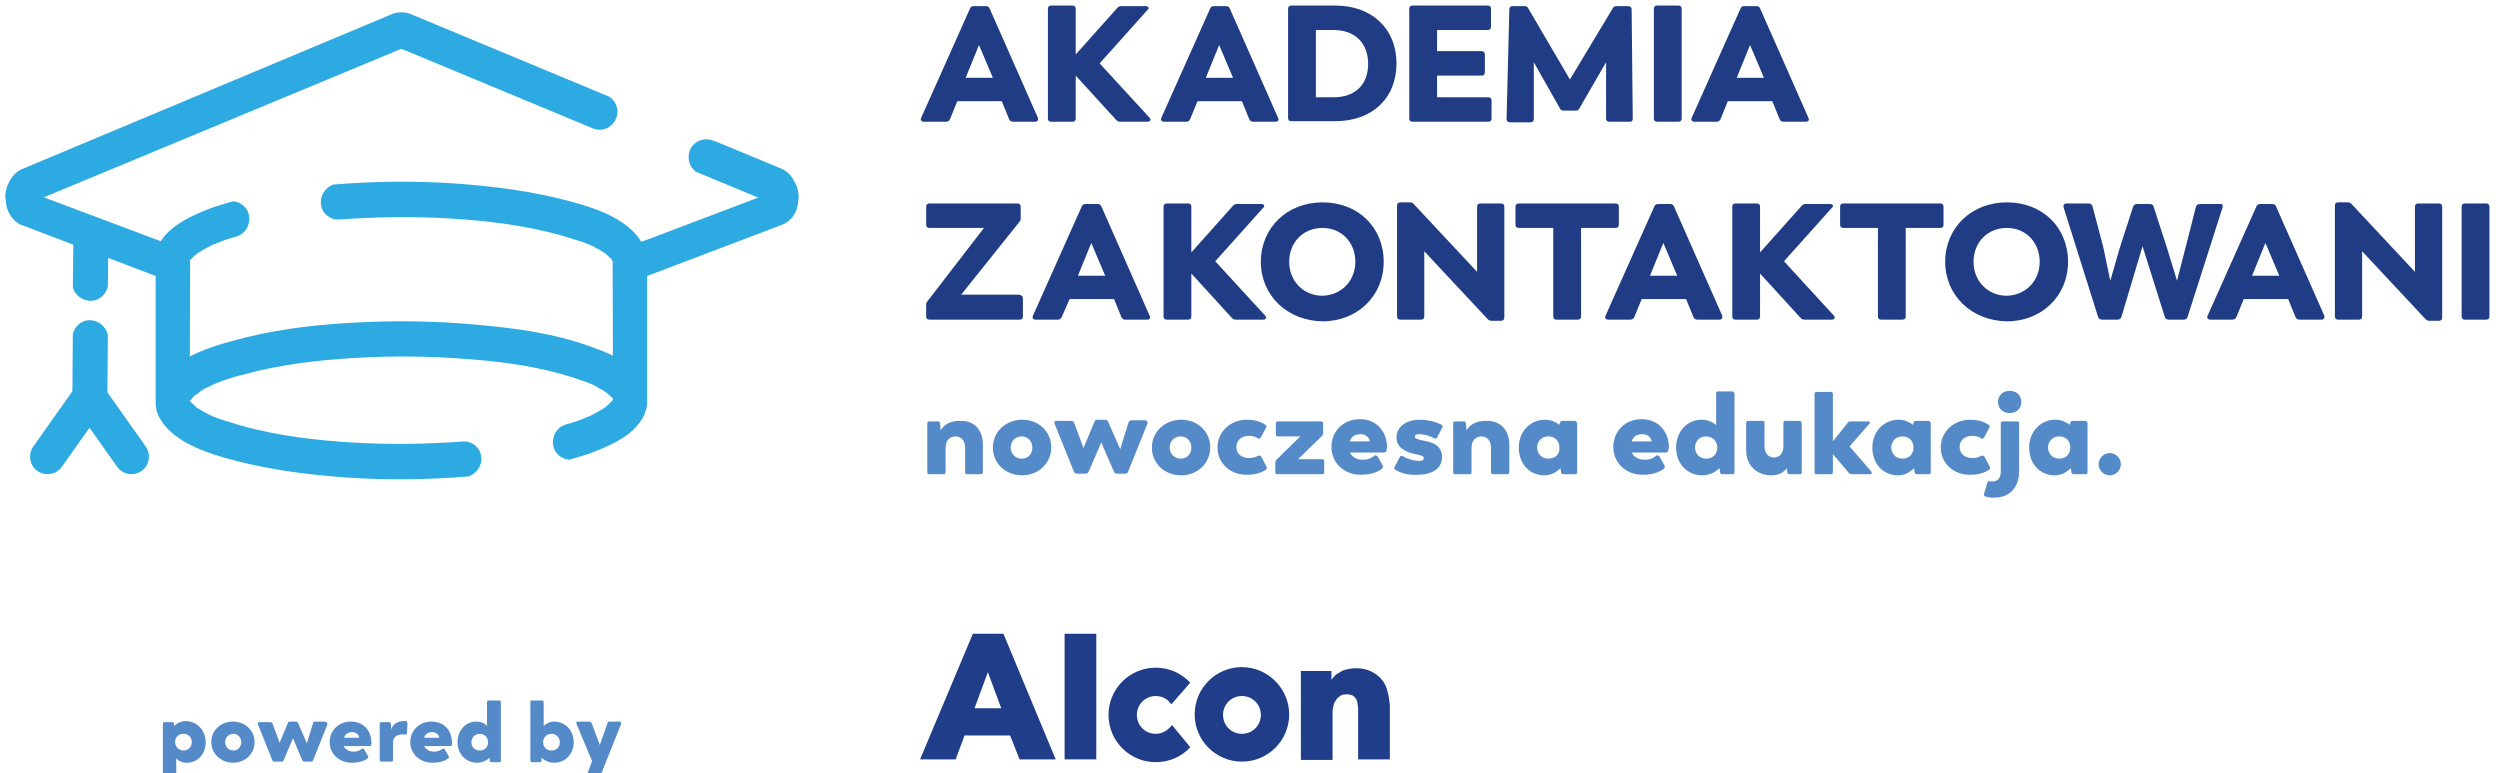 <?xml version="1.0" encoding="utf-8"?>
<!-- Generator: Adobe Illustrator 23.0.3, SVG Export Plug-In . SVG Version: 6.00 Build 0)  -->
<svg version="1.1" id="Layer_1" xmlns="http://www.w3.org/2000/svg" xmlns:xlink="http://www.w3.org/1999/xlink" x="0px" y="0px"
	 viewBox="0 0 449.7 139.1" style="enable-background:new 0 0 449.7 139.1;" xml:space="preserve">
<style type="text/css">
	.st0{fill:#2CAAE1;}
	.st1{fill-rule:evenodd;clip-rule:evenodd;fill:#2CAAE1;}
	.st2{fill:#1F3C85;}
	.st3{fill:#558AC8;}
	.st4{fill:#1F3D88;}
</style>
<g>
	<g>
		<g>
			<g>
				<g>
					<g>
						<path class="st0" d="M57.8,37.1c0.3,1.4,1.6,2.4,3,2.4c6.7-0.5,13.4-0.6,20.1-0.2c6.7,0.4,13.4,1.2,19.9,3
							c1.3,0.4,2.6,0.8,3.9,1.2c0.3,0.1,0.5,0.2,0.8,0.3c0.1,0,0.1,0.1,0.2,0.1c0,0,0,0,0.1,0c0.5,0.2,0.9,0.4,1.4,0.7
							c0.5,0.2,0.9,0.5,1.4,0.8c0.2,0.1,0.4,0.2,0.5,0.4c0,0,0,0,0,0c0.3,0.2,0.5,0.5,0.8,0.7c0,0,0.1,0.1,0.1,0.1l0.1,0.2v0
							l0.2,0.4c0,0,6.1-0.8,5.7-2.2s-1.5-2.7-1.5-2.7c-2.9-3.4-7.9-5-12-6.1c-6.7-1.8-13.7-2.7-20.7-3.2c-7.3-0.5-14.6-0.4-21.9,0.2
							C58.4,33.8,57.4,35.4,57.8,37.1z M110.1,46.8L110.1,46.8C110.1,46.8,110,46.8,110.1,46.8C110,46.8,110.1,46.8,110.1,46.8z"/>
					</g>
				</g>
			</g>
			<g>
				<g>
					<g>
						<path class="st0" d="M34,47c0.2-0.2,0.7-0.7,1-1c0,0,0.1-0.1,0.1-0.1c0,0,0,0,0,0c0.2-0.1,0.3-0.2,0.5-0.4
							c0.4-0.2,0.8-0.5,1.2-0.7c0.4-0.2,0.9-0.5,1.3-0.7c0.1,0,0.4-0.2,0.5-0.2c0.2-0.1,0.4-0.1,0.5-0.2c1.2-0.5,2.4-0.9,3.6-1.2
							l-0.1,0c1.7-0.5,2.6-2.4,2.1-4.1c-0.4-1.3-1.6-2.1-2.8-2.2c-1.1,0.3-2.2,0.7-3.3,1c-3.6,1.3-8.3,3.3-10.1,6.9
							c-0.1,0.3-0.1,0.7-0.2,1L34,47z"/>
					</g>
				</g>
			</g>
		</g>
		<g>
			<g>
				<g>
					<g>
						<path class="st0" d="M86.5,81.8c-0.3-1.4-1.6-2.4-3-2.4c-6.7,0.5-13.4,0.6-20.1,0.2c-6.7-0.4-13.4-1.2-19.9-3
							c-1.3-0.4-2.6-0.8-3.9-1.2c-0.3-0.1-0.5-0.2-0.8-0.3c-0.1,0-0.1-0.1-0.2-0.1c0,0,0,0-0.1,0c-0.5-0.2-0.9-0.4-1.4-0.7
							c-0.5-0.2-0.9-0.5-1.4-0.8c-0.2-0.1-0.4-0.2-0.5-0.4c0,0,0,0,0,0c-0.3-0.2-0.5-0.5-0.8-0.7c0,0-0.1-0.1-0.1-0.1l-0.1-0.2v0
							l-0.2-0.1c0,0-6.1,0.5-5.8,1.9c0.4,1.4,1.5,2.7,1.5,2.7c2.9,3.4,7.9,5,12,6.1c6.7,1.8,13.7,2.7,20.7,3.2
							c7.3,0.5,14.6,0.4,21.9-0.2C85.9,85.1,86.9,83.5,86.5,81.8z M34.2,72.1L34.2,72.1C34.2,72.1,34.3,72.1,34.2,72.1
							C34.3,72.1,34.2,72.1,34.2,72.1z"/>
					</g>
				</g>
			</g>
			<g>
				<g>
					<g>
						<path class="st0" d="M110.3,71.9c-0.2,0.2-0.7,0.7-1,1c0,0-0.1,0.1-0.1,0.1c0,0,0,0,0,0c-0.2,0.1-0.3,0.2-0.5,0.4
							c-0.4,0.2-0.8,0.5-1.2,0.7c-0.4,0.2-0.9,0.5-1.3,0.7c-0.1,0-0.4,0.2-0.5,0.2c-0.2,0.1-0.4,0.1-0.5,0.2
							c-1.2,0.5-2.4,0.9-3.6,1.2l0.1,0c-1.7,0.5-2.6,2.4-2.1,4.1c0.4,1.3,1.6,2.1,2.8,2.2c1.1-0.3,2.2-0.7,3.3-1
							c3.6-1.3,8.3-3.3,10.1-6.9c0.1-0.3,0.1-0.7,0.2-1L110.3,71.9z"/>
					</g>
				</g>
			</g>
		</g>
		<g>
			<g>
				<path class="st1" d="M79.1,4.9"/>
			</g>
		</g>
		<g>
			<g>
				<path class="st1" d="M1,34.7c-0.2,1.4,0.5,3.5,0.6,3.4L73.1,8.4c1.6-0.7,2.4-2.5,1.7-4.2c-0.7-1.6-2.5-2.4-4.2-1.7L4,30.4
					C2.3,31.1,1.3,32.9,1,34.7z"/>
			</g>
		</g>
		<g>
			<g>
				<path class="st1" d="M31.8,47.8c0.6-1.6-0.2-3.4-1.8-4L1.5,33.1C1,34.4,0.9,36,1.3,37.4c0.4,1.4,1.2,2.4,2.4,3l24.2,9.2
					C29.4,50.2,31.2,49.4,31.8,47.8z"/>
			</g>
		</g>
		<g>
			<g>
				<path class="st0" d="M115.9,69.1c-1.6-3.8-6.6-5.7-10.1-6.9c-6.1-2.2-12.7-3.1-19.1-3.7c-8-0.8-16.1-0.9-24.1-0.4
					c-6.9,0.4-13.9,1.3-20.7,3.2c-4.1,1.1-9.1,2.7-12,6.1c0,0-1.2,1.2-1.5,2.7c-0.4,1.4,5.8,1.9,5.8,1.9l0.2-0.1v0l0,0
					c0-0.1,0.1-0.1,0.1-0.2c0,0,0.1-0.1,0.1-0.1c0.2-0.3,0.5-0.5,0.8-0.7c0,0,0,0,0,0c0.2-0.1,0.3-0.2,0.5-0.4
					c0.4-0.3,0.9-0.6,1.4-0.8c0.4-0.2,0.9-0.5,1.4-0.7c0,0,0,0,0.1,0c0,0,0.1,0,0.2-0.1c0.3-0.1,0.5-0.2,0.8-0.3
					c1.3-0.5,2.6-0.9,3.9-1.2c6.5-1.8,13.2-2.6,19.9-3c8-0.5,16.1-0.3,24.1,0.5c6,0.6,12,1.7,17.7,3.8c0.2,0.1,0.4,0.1,0.5,0.2
					c0,0,0.4,0.2,0.5,0.2c0.5,0.2,0.9,0.4,1.3,0.7c0.4,0.2,0.8,0.4,1.2,0.7c0.2,0.1,0.3,0.2,0.5,0.4c0,0,0,0,0,0
					c0,0,0.1,0.1,0.1,0.1c0.3,0.2,0.8,0.8,1,1l5.8-1.9C116.1,69.7,116,69.4,115.9,69.1z M34.3,71.8L34.3,71.8
					C34.3,71.8,34.3,71.8,34.3,71.8C34.3,71.8,34.3,71.8,34.3,71.8z"/>
			</g>
		</g>
		<g>
			<g>
				<path class="st1" d="M12.8,70.7l-6.8,9.6c-1,1.4-0.7,3.4,0.7,4.4c1.4,1,3.4,0.7,4.4-0.7l6.8-9.6c1-1.4,0.7-3.4-0.7-4.4
					C15.8,69,13.9,69.3,12.8,70.7z"/>
			</g>
		</g>
		<g>
			<g>
				<path class="st1" d="M15,70c-1.4,1-1.7,3-0.7,4.4l6.8,9.6c1,1.4,3,1.7,4.4,0.7c1.4-1,1.7-3,0.7-4.4l-6.8-9.6
					C18.4,69.3,16.4,69,15,70z"/>
			</g>
		</g>
		<g>
			<g>
				<path class="st1" d="M112.8,47.8c-0.6-1.6,0.2-3.4,1.8-4l28.5-10.8c0.6,1.3,0.6,2.9,0.3,4.3c-0.4,1.4-1.2,2.4-2.4,3l-24.2,9.2
					C115.2,50.2,113.4,49.4,112.8,47.8z"/>
			</g>
		</g>
		<g>
			<g>
				<path class="st1" d="M116,43.3c0,0-5.6,1.4-5.8,4l0.1,32.4c0,0,1.7-0.8,2.9-1.8c1.8-1.5,3.1-3.5,3.2-5.2l0-28.1"/>
			</g>
		</g>
		<g>
			<g>
				<path class="st1" d="M29,43.4c-0.4,0.6-1,2.4-1,2.8l0,26.6c0.1,1.7,1.3,3.7,3.2,5.2c1.2,1,2.9,1.9,2.9,1.9l0.1-32.5
					C34.1,44.9,29.9,43.6,29,43.4z"/>
			</g>
		</g>
		<g>
			<g>
				<g>
					<path class="st1" d="M143.6,34.8c-0.3-1.8-1.3-3.7-2.9-4.4l-12.3-5.1c0.1,0.1,0.2,0.1,0.4,0.2l-0.8-0.3c-1.7-0.5-3.5,0.4-4,2.1
						c-0.4,1.4,0.1,2.8,1.2,3.6l17.8,7.4C143,38.3,143.8,36.2,143.6,34.8z"/>
				</g>
			</g>
			<g>
				<g>
					<path class="st1" d="M73.8,2.5c-1.6-0.7-3.5,0.1-4.2,1.7c-0.7,1.6,0.1,3.5,1.7,4.2l35.6,14.8c0,0,0,0,0,0
						c1.7,0.5,3.4-0.4,4-2.1c0.5-1.4-0.1-2.9-1.3-3.7c0,0,0,0,0,0L73.8,2.5z"/>
				</g>
			</g>
			<g>
				<g>
					<path class="st1" d="M128,25.2c0,0,0.1,0,0.1,0.1"/>
				</g>
			</g>
		</g>
		<g>
			<g>
				<g>
					<path class="st1" d="M19.5,43c0-1.7-1.4-3.2-3.1-3.2c-1.7,0-3.2,1.4-3.2,3.1l-0.1,8.7c0.3,1.5,1.8,2.6,3.4,2.5
						c1.5-0.1,2.6-1.2,2.9-2.6c0,0,0,0,0,0L19.5,43z"/>
				</g>
			</g>
			<g>
				<g>
					<path class="st1" d="M15.9,57.6c-1.4,0.1-2.5,1.2-2.8,2.5L13,73.8c0,1.7,1.4,3.2,3.1,3.2c1.7,0,3.2-1.4,3.2-3.1l0.1-13.6
						C19.1,58.7,17.6,57.5,15.9,57.6z"/>
				</g>
			</g>
		</g>
	</g>
	<g>
		<path class="st2" d="M186.2,21.9h-4c-0.3,0-0.6-0.2-0.7-0.5l-1.3-3.2h-8l-1.3,3.2c-0.1,0.3-0.4,0.5-0.7,0.5h-4
			c-0.4,0-0.7-0.3-0.5-0.7l8.8-19.7c0.1-0.3,0.4-0.4,0.7-0.4h2.1c0.3,0,0.6,0.1,0.7,0.4l8.7,19.7C186.8,21.6,186.6,21.9,186.2,21.9z
			 M173.7,14h4.9l-2.5-5.9L173.7,14z"/>
		<path class="st2" d="M206.4,21.9h-4.9c-0.3,0-0.5-0.1-0.7-0.3l-7.3-8v7.7c0,0.4-0.2,0.6-0.6,0.6h-3.8c-0.4,0-0.6-0.2-0.6-0.6V1.6
			c0-0.4,0.2-0.6,0.6-0.6h3.8c0.4,0,0.6,0.2,0.6,0.6v8.2l7.5-8.4c0.2-0.2,0.4-0.3,0.7-0.3h4.4c0.5,0,0.7,0.4,0.3,0.7l-8.6,9.6l9,9.8
			C207.1,21.5,206.9,21.9,206.4,21.9z"/>
		<path class="st2" d="M229.4,21.9h-4c-0.3,0-0.6-0.2-0.7-0.5l-1.3-3.2h-8l-1.3,3.2c-0.1,0.3-0.4,0.5-0.7,0.5h-4
			c-0.4,0-0.7-0.3-0.5-0.7l8.8-19.7c0.1-0.3,0.4-0.4,0.7-0.4h2.1c0.3,0,0.6,0.1,0.7,0.4l8.7,19.7C230.1,21.6,229.9,21.9,229.4,21.9z
			 M216.9,14h4.9l-2.5-5.9L216.9,14z"/>
		<path class="st2" d="M251.2,11.4c0,6.3-4.4,10.4-11,10.4h-7.9c-0.4,0-0.6-0.2-0.6-0.6V1.6c0-0.4,0.2-0.6,0.6-0.6h7.9
			C246.8,1,251.2,5.2,251.2,11.4z M246.1,11.5c0-3.7-2.3-6.1-6.2-6.1h-3.2v12.1h3.2C243.9,17.5,246.1,15.1,246.1,11.5z"/>
		<path class="st2" d="M268.3,18.1v3.2c0,0.4-0.2,0.6-0.6,0.6h-13.6c-0.4,0-0.6-0.2-0.6-0.6V1.6c0-0.4,0.2-0.6,0.6-0.6h13.5
			c0.4,0,0.6,0.2,0.6,0.6v3.2c0,0.4-0.2,0.6-0.6,0.6h-9.1v3.8h8c0.4,0,0.6,0.2,0.6,0.6V13c0,0.4-0.2,0.6-0.6,0.6h-8v3.9h9.2
			C268.1,17.5,268.3,17.7,268.3,18.1z"/>
		<path class="st2" d="M293.7,21.3c0,0.5-0.2,0.6-0.6,0.6h-3.6c-0.4,0-0.6-0.2-0.6-0.6l0-10.1l-4.8,8.3c-0.1,0.3-0.4,0.4-0.7,0.4
			h-2.1c-0.3,0-0.6-0.1-0.7-0.4l-4.7-8.3l0,10.2c0,0.4-0.2,0.6-0.6,0.6h-3.7c-0.4,0-0.6-0.2-0.6-0.6l0.5-19.7c0-0.4,0.2-0.6,0.7-0.6
			h2c0.3,0,0.6,0.1,0.7,0.4l7.5,12.8l7.7-12.8c0.1-0.3,0.4-0.4,0.7-0.4h2c0.4,0,0.7,0.2,0.7,0.6L293.7,21.3z"/>
		<path class="st2" d="M297.5,21.3V1.6c0-0.4,0.2-0.6,0.6-0.6h3.8c0.4,0,0.6,0.2,0.6,0.6v19.7c0,0.4-0.2,0.6-0.6,0.6h-3.8
			C297.7,21.9,297.5,21.7,297.5,21.3z"/>
		<path class="st2" d="M324.8,21.9h-4c-0.3,0-0.6-0.2-0.7-0.5l-1.3-3.2h-8l-1.3,3.2c-0.1,0.3-0.4,0.5-0.7,0.5h-4
			c-0.4,0-0.7-0.3-0.5-0.7l8.8-19.7c0.1-0.3,0.4-0.4,0.7-0.4h2.1c0.3,0,0.6,0.1,0.7,0.4l8.7,19.7C325.5,21.6,325.3,21.9,324.8,21.9z
			 M312.4,14h4.9l-2.5-5.9L312.4,14z"/>
		<path class="st2" d="M184,53.7v3.2c0,0.4-0.2,0.6-0.6,0.6h-16.2c-0.4,0-0.6-0.2-0.6-0.6v-2.1c0-0.3,0.1-0.5,0.3-0.7L177,41h-9.8
			c-0.4,0-0.6-0.2-0.6-0.6v-3.2c0-0.4,0.2-0.6,0.6-0.6H183c0.4,0,0.6,0.2,0.6,0.6v2.1c0,0.3-0.1,0.5-0.3,0.7l-10.4,13h10.4
			C183.8,53.1,184,53.3,184,53.7z"/>
		<path class="st2" d="M206.4,57.5h-4c-0.3,0-0.6-0.2-0.7-0.5l-1.3-3.2h-8L191,57c-0.1,0.3-0.4,0.5-0.7,0.5h-4
			c-0.4,0-0.7-0.3-0.5-0.7l8.8-19.7c0.1-0.3,0.4-0.4,0.7-0.4h2.1c0.3,0,0.6,0.1,0.7,0.4l8.7,19.7C207,57.2,206.8,57.5,206.4,57.5z
			 M193.9,49.6h4.9l-2.5-5.9L193.9,49.6z"/>
		<path class="st2" d="M227.2,57.5h-4.9c-0.3,0-0.5-0.1-0.7-0.3l-7.3-8v7.7c0,0.4-0.2,0.6-0.6,0.6h-3.8c-0.4,0-0.6-0.2-0.6-0.6V37.2
			c0-0.4,0.2-0.6,0.6-0.6h3.8c0.4,0,0.6,0.2,0.6,0.6v8.2l7.5-8.4c0.2-0.2,0.4-0.3,0.7-0.3h4.4c0.5,0,0.7,0.4,0.3,0.7l-8.6,9.6l9,9.8
			C227.9,57.1,227.7,57.5,227.2,57.5z"/>
		<path class="st2" d="M226.8,47.1c0-6.1,4.7-10.7,11.1-10.7c6.4,0,11,4.5,11,10.7c0,6.1-4.7,10.7-11,10.7
			C231.5,57.7,226.8,53.1,226.8,47.1z M243.8,47.1c0-3.5-2.5-6.1-5.9-6.1c-3.5,0-6,2.6-6,6.1c0,3.4,2.5,6.1,6,6.1
			C241.3,53.1,243.8,50.5,243.8,47.1z"/>
		<path class="st2" d="M270.6,37.2v19.9c0,0.4-0.2,0.6-0.6,0.6h-1.7c-0.3,0-0.5-0.1-0.7-0.3l-11.4-12.2v11.7c0,0.4-0.2,0.6-0.6,0.6
			h-3.7c-0.4,0-0.6-0.2-0.6-0.6V37c0-0.4,0.2-0.6,0.6-0.6h1.7c0.3,0,0.5,0.1,0.7,0.3l11.4,12.2V37.2c0-0.4,0.2-0.6,0.6-0.6h3.7
			C270.4,36.6,270.6,36.8,270.6,37.2z"/>
		<path class="st2" d="M291.2,37.2v3.2c0,0.4-0.2,0.6-0.6,0.6h-6.2v15.9c0,0.4-0.2,0.6-0.6,0.6H280c-0.4,0-0.6-0.2-0.6-0.6V41h-6.2
			c-0.4,0-0.6-0.2-0.6-0.6v-3.2c0-0.4,0.2-0.6,0.6-0.6h17.4C291,36.6,291.2,36.8,291.2,37.2z"/>
		<path class="st2" d="M309.3,57.5h-4c-0.3,0-0.6-0.2-0.7-0.5l-1.3-3.2h-8l-1.3,3.2c-0.1,0.3-0.4,0.5-0.7,0.5h-4
			c-0.4,0-0.7-0.3-0.5-0.7l8.8-19.7c0.1-0.3,0.4-0.4,0.7-0.4h2.1c0.3,0,0.6,0.1,0.7,0.4l8.7,19.7C309.9,57.2,309.7,57.5,309.3,57.5z
			 M296.8,49.6h4.9l-2.5-5.9L296.8,49.6z"/>
		<path class="st2" d="M329.5,57.5h-4.9c-0.3,0-0.5-0.1-0.7-0.3l-7.3-8v7.7c0,0.4-0.2,0.6-0.6,0.6h-3.8c-0.4,0-0.6-0.2-0.6-0.6V37.2
			c0-0.4,0.2-0.6,0.6-0.6h3.8c0.4,0,0.6,0.2,0.6,0.6v8.2l7.5-8.4c0.2-0.2,0.4-0.3,0.7-0.3h4.4c0.5,0,0.7,0.4,0.3,0.7l-8.6,9.6l9,9.8
			C330.2,57.1,330,57.5,329.5,57.5z"/>
		<path class="st2" d="M349.6,37.2v3.2c0,0.4-0.2,0.6-0.6,0.6h-6.2v15.9c0,0.4-0.2,0.6-0.6,0.6h-3.8c-0.4,0-0.6-0.2-0.6-0.6V41h-6.2
			c-0.4,0-0.6-0.2-0.6-0.6v-3.2c0-0.4,0.2-0.6,0.6-0.6h17.4C349.4,36.6,349.6,36.8,349.6,37.2z"/>
		<path class="st2" d="M349.9,47.1c0-6.1,4.7-10.7,11.1-10.7c6.4,0,11,4.5,11,10.7c0,6.1-4.7,10.7-11,10.7
			C354.6,57.7,349.9,53.1,349.9,47.1z M366.9,47.1c0-3.5-2.5-6.1-5.9-6.1c-3.5,0-6,2.6-6,6.1c0,3.4,2.5,6.1,6,6.1
			C364.4,53.1,366.9,50.5,366.9,47.1z"/>
		<path class="st2" d="M399.8,37.3L393.5,57c-0.1,0.3-0.3,0.5-0.7,0.5h-2.7c-0.3,0-0.6-0.2-0.7-0.5l-4-12.7L381.6,57
			c-0.1,0.3-0.3,0.5-0.7,0.5h-2.8c-0.3,0-0.6-0.2-0.7-0.5l-6.2-19.7c-0.1-0.4,0.1-0.7,0.5-0.7h4c0.4,0,0.6,0.2,0.7,0.5l1.9,7.2
			l1.3,6.2l1.7-5.9l2.4-7.4c0.1-0.3,0.3-0.5,0.7-0.5h2.3c0.3,0,0.6,0.1,0.7,0.5l2.4,7.4l1.8,5.9l1.6-6.2l1.8-7.1
			c0.1-0.3,0.3-0.5,0.7-0.5h3.7C399.7,36.6,399.9,36.9,399.8,37.3z"/>
		<path class="st2" d="M417.6,57.5h-4c-0.3,0-0.6-0.2-0.7-0.5l-1.3-3.2h-8l-1.3,3.2c-0.1,0.3-0.4,0.5-0.7,0.5h-4
			c-0.4,0-0.7-0.3-0.5-0.7l8.8-19.7c0.1-0.3,0.4-0.4,0.7-0.4h2.1c0.3,0,0.6,0.1,0.7,0.4l8.7,19.7C418.2,57.2,418,57.5,417.6,57.5z
			 M405.1,49.6h4.9l-2.5-5.9L405.1,49.6z"/>
		<path class="st2" d="M439.3,37.2v19.9c0,0.4-0.2,0.6-0.6,0.6H437c-0.3,0-0.5-0.1-0.7-0.3l-11.4-12.2v11.7c0,0.4-0.2,0.6-0.6,0.6
			h-3.7c-0.4,0-0.6-0.2-0.6-0.6V37c0-0.4,0.2-0.6,0.6-0.6h1.7c0.3,0,0.5,0.1,0.7,0.3l11.4,12.2V37.2c0-0.4,0.2-0.6,0.6-0.6h3.7
			C439.1,36.6,439.3,36.8,439.3,37.2z"/>
		<path class="st2" d="M442.8,56.9V37.2c0-0.4,0.2-0.6,0.6-0.6h3.8c0.4,0,0.6,0.2,0.6,0.6v19.7c0,0.4-0.2,0.6-0.6,0.6h-3.8
			C443,57.5,442.8,57.3,442.8,56.9z"/>
	</g>
	<g>
		<path class="st3" d="M176.8,80v4.9c0,0.3-0.1,0.4-0.4,0.4H174c-0.3,0-0.4-0.1-0.4-0.4v-4.4c0-1.2-0.7-2-1.7-2
			c-1.1,0-1.8,0.8-1.8,2v4.4c0,0.3-0.1,0.4-0.4,0.4h-2.5c-0.3,0-0.4-0.1-0.4-0.4v-8.7c0-0.3,0.1-0.4,0.4-0.4h1.5
			c0.2,0,0.4,0.1,0.4,0.4l0.1,1.2c0.6-1,1.7-1.7,3.5-1.7C175.2,75.6,176.8,77.3,176.8,80z"/>
		<path class="st3" d="M178.6,80.5c0-2.8,2.3-5,5.3-5c2.9,0,5.2,2.1,5.2,5c0,2.8-2.3,5-5.2,5C180.9,85.5,178.6,83.4,178.6,80.5z
			 M185.7,80.5c0-1.1-0.8-2-1.9-2c-1.2,0-2,0.9-2,2c0,1.1,0.8,2,2,2C185,82.5,185.7,81.6,185.7,80.5z"/>
		<path class="st3" d="M206.4,76.2l-3.5,8.7c-0.1,0.2-0.2,0.3-0.5,0.3h-1.5c-0.2,0-0.4-0.1-0.5-0.3l-2.3-5.3l-2.3,5.3
			c-0.1,0.2-0.3,0.3-0.5,0.3h-1.6c-0.2,0-0.4-0.1-0.5-0.3l-3.5-8.7c-0.1-0.3,0-0.5,0.3-0.5h2.7c0.2,0,0.4,0.1,0.5,0.3l1.7,4.6l2-4.8
			c0.1-0.2,0.2-0.3,0.5-0.3h1.4c0.2,0,0.4,0.1,0.5,0.3l2.2,5l1.5-4.8c0.1-0.2,0.2-0.4,0.5-0.4h2.6C206.4,75.8,206.5,75.9,206.4,76.2
			z"/>
		<path class="st3" d="M207.2,80.5c0-2.8,2.3-5,5.3-5c2.9,0,5.2,2.1,5.2,5c0,2.8-2.3,5-5.2,5C209.5,85.5,207.2,83.4,207.2,80.5z
			 M214.3,80.5c0-1.1-0.8-2-1.9-2c-1.2,0-2,0.9-2,2c0,1.1,0.8,2,2,2C213.6,82.5,214.3,81.6,214.3,80.5z"/>
		<path class="st3" d="M219,80.5c0-2.8,2.3-5,5.3-5c1.7,0,2.7,0.5,3.3,0.9c0.2,0.1,0.3,0.4,0.1,0.6l-0.9,1.7
			c-0.1,0.2-0.4,0.3-0.6,0.1c-0.3-0.2-0.8-0.4-1.5-0.4c-1.4,0-2.3,0.8-2.3,2c0,1.2,0.9,2,2.3,2c0.7,0,1.2-0.2,1.6-0.4
			c0.2-0.1,0.4-0.1,0.6,0.2l0.9,1.7c0.1,0.2,0.1,0.4-0.1,0.6c-0.3,0.2-1.4,0.9-3.3,0.9C221.3,85.5,219,83.3,219,80.5z"/>
		<path class="st3" d="M238,76.2v1.7c0,0.2-0.1,0.4-0.2,0.5l-4.3,4.2h4.3c0.3,0,0.4,0.1,0.4,0.4v1.9c0,0.3-0.1,0.4-0.4,0.4h-8
			c-0.3,0-0.4-0.1-0.4-0.4v-1.7c0-0.2,0.1-0.4,0.2-0.5l4.3-4.2h-4c-0.3,0-0.4-0.1-0.4-0.4v-1.9c0-0.3,0.1-0.4,0.4-0.4h7.7
			C237.8,75.8,238,75.9,238,76.2z"/>
		<path class="st3" d="M249.4,81c0,0.2-0.2,0.4-0.4,0.4h-6.2c0.4,0.8,1.2,1.3,2.4,1.3c1,0,1.6-0.4,2-0.7c0.2-0.2,0.4-0.1,0.6,0.1
			l0.9,1.6c0.1,0.2,0.1,0.4-0.1,0.6c-0.6,0.5-1.8,1.1-3.8,1.1c-3.1,0-5.3-2.2-5.3-5c0-2.8,2.1-5,5.1-5c3,0,4.9,2.2,4.9,5.1
			C249.4,80.8,249.4,80.9,249.4,81z M242.8,79.4h3.6l0-0.1c-0.2-0.7-0.8-1.2-1.6-1.2C243.7,78.1,243.1,78.5,242.8,79.4z"/>
		<path class="st3" d="M251,84.5c-0.2-0.1-0.3-0.4-0.1-0.6l0.9-1.7c0.1-0.2,0.3-0.3,0.6-0.1c0.7,0.4,1.8,0.8,2.9,0.8
			c0.5,0,0.8-0.1,0.8-0.5c0-0.4-0.5-0.5-1.5-0.7c-1.4-0.3-3.4-1-3.4-3c0-1.9,1.7-3.2,4.2-3.2c1.5,0,2.9,0.4,3.9,0.9
			c0.2,0.1,0.3,0.3,0.1,0.6l-0.9,1.7c-0.1,0.2-0.3,0.3-0.6,0.1c-0.7-0.4-1.7-0.7-2.6-0.7c-0.5,0-0.8,0.1-0.8,0.5
			c0,0.3,0.5,0.4,1.7,0.7c1.2,0.2,3.2,0.7,3.2,2.9c0,1.9-1.5,3.2-4.5,3.2C253.4,85.5,251.9,85.1,251,84.5z"/>
		<path class="st3" d="M271.5,80v4.9c0,0.3-0.1,0.4-0.4,0.4h-2.5c-0.3,0-0.4-0.1-0.4-0.4v-4.4c0-1.2-0.7-2-1.7-2
			c-1.1,0-1.8,0.8-1.8,2v4.4c0,0.3-0.1,0.4-0.4,0.4h-2.5c-0.3,0-0.4-0.1-0.4-0.4v-8.7c0-0.3,0.1-0.4,0.4-0.4h1.5
			c0.2,0,0.4,0.1,0.4,0.4l0.1,1.2c0.6-1,1.7-1.7,3.5-1.7C269.8,75.6,271.5,77.3,271.5,80z"/>
		<path class="st3" d="M283.7,76.2v8.7c0,0.3-0.1,0.4-0.4,0.4h-2.1c-0.2,0-0.4-0.1-0.4-0.4l-0.1-0.7c-0.7,0.7-1.6,1.3-2.9,1.3
			c-2.7,0-4.6-2.1-4.6-5c0-2.8,2-5,4.7-5c1.1,0,1.9,0.4,2.6,0.9l0.1-0.3c0-0.2,0.2-0.4,0.4-0.4h2.3
			C283.5,75.8,283.7,75.9,283.7,76.2z M280.5,80.5c0-1.2-0.8-2-2-2c-1.2,0-2,0.9-2,2c0,1.1,0.8,2,2,2
			C279.8,82.5,280.6,81.7,280.5,80.5z"/>
		<path class="st3" d="M300.1,81c0,0.2-0.2,0.4-0.4,0.4h-6.2c0.4,0.8,1.2,1.3,2.4,1.3c1,0,1.6-0.4,2-0.7c0.2-0.2,0.4-0.1,0.6,0.1
			l0.9,1.6c0.1,0.2,0.1,0.4-0.1,0.6c-0.6,0.5-1.8,1.1-3.8,1.1c-3.1,0-5.3-2.2-5.3-5c0-2.8,2.1-5,5.1-5c3,0,4.9,2.2,4.9,5.1
			C300.1,80.8,300.1,80.9,300.1,81z M293.5,79.4h3.6l0-0.1c-0.2-0.7-0.8-1.2-1.6-1.2C294.4,78.1,293.8,78.5,293.5,79.4z"/>
		<path class="st3" d="M312,70.9v14c0,0.3-0.1,0.4-0.4,0.4h-1.8c-0.2,0-0.4-0.1-0.4-0.4l-0.1-0.7c-0.7,0.7-1.8,1.3-3.1,1.3
			c-2.7,0-4.7-2.1-4.7-5c0-2.8,1.9-5,4.6-5c1.1,0,2,0.4,2.6,1v-5.7c0-0.3,0.1-0.4,0.4-0.4h2.5C311.8,70.5,312,70.6,312,70.9z
			 M308.9,80.5c0-1.1-0.8-2-2-2c-1.2,0-2,0.9-2,2c0,1.1,0.8,2,2,2C308.1,82.5,308.9,81.7,308.9,80.5z"/>
		<path class="st3" d="M324.1,76.2v8.7c0,0.3-0.1,0.4-0.4,0.4h-1.8c-0.2,0-0.4-0.1-0.4-0.4l-0.1-0.7c-0.5,0.8-1.5,1.3-2.8,1.3
			c-2.6,0-4.5-1.8-4.5-4.5v-4.9c0-0.3,0.1-0.4,0.4-0.4h2.5c0.3,0,0.4,0.1,0.4,0.4v4.2c0,1.2,0.7,2,1.7,2c1,0,1.7-0.8,1.7-2v-4.2
			c0-0.3,0.1-0.4,0.4-0.4h2.5C324,75.8,324.1,75.9,324.1,76.2z"/>
		<path class="st3" d="M336.3,85.3h-3.2c-0.2,0-0.4-0.1-0.5-0.2l-2.9-3.4v3.2c0,0.3-0.1,0.4-0.4,0.4h-2.5c-0.3,0-0.4-0.1-0.4-0.4
			v-14c0-0.3,0.1-0.4,0.4-0.4h2.5c0.3,0,0.4,0.1,0.4,0.4v8.5l2.7-3.4c0.1-0.2,0.3-0.2,0.5-0.2h3.1c0.4,0,0.5,0.2,0.2,0.5l-3.5,4
			l3.9,4.5C336.8,85.1,336.7,85.3,336.3,85.3z"/>
		<path class="st3" d="M347.3,76.2v8.7c0,0.3-0.1,0.4-0.4,0.4h-2.1c-0.2,0-0.4-0.1-0.4-0.4l-0.1-0.7c-0.7,0.7-1.6,1.3-2.9,1.3
			c-2.7,0-4.6-2.1-4.6-5c0-2.8,2-5,4.7-5c1.1,0,1.9,0.4,2.6,0.9l0.1-0.3c0-0.2,0.2-0.4,0.4-0.4h2.3
			C347.2,75.8,347.3,75.9,347.3,76.2z M344.2,80.5c0-1.2-0.8-2-2-2c-1.2,0-2,0.9-2,2c0,1.1,0.8,2,2,2
			C343.4,82.5,344.2,81.7,344.2,80.5z"/>
		<path class="st3" d="M349.1,80.5c0-2.8,2.3-5,5.3-5c1.7,0,2.7,0.5,3.3,0.9c0.2,0.1,0.3,0.4,0.1,0.6l-0.9,1.7
			c-0.1,0.2-0.4,0.3-0.6,0.1c-0.3-0.2-0.8-0.4-1.5-0.4c-1.4,0-2.3,0.8-2.3,2c0,1.2,0.9,2,2.3,2c0.7,0,1.2-0.2,1.6-0.4
			c0.2-0.1,0.4-0.1,0.6,0.2l0.9,1.7c0.1,0.2,0.1,0.4-0.1,0.6c-0.3,0.2-1.4,0.9-3.3,0.9C351.4,85.5,349.1,83.3,349.1,80.5z"/>
		<path class="st3" d="M357.1,89.3c-0.2-0.1-0.3-0.3-0.2-0.5l0.6-2c0.1-0.3,0.2-0.3,0.5-0.2c0.1,0,0.3,0,0.5,0
			c0.7,0,1.4-0.5,1.4-1.7v-8.7c0-0.3,0.1-0.4,0.4-0.4h2.5c0.3,0,0.4,0.1,0.4,0.4v8.6c0,2.8-1.7,4.7-4.3,4.7
			C358,89.6,357.5,89.4,357.1,89.3z M359.4,72.3c0-1.2,0.9-2,2.1-2c1.2,0,2.1,0.8,2.1,2c0,1.2-0.9,2-2.1,2
			C360.3,74.3,359.4,73.5,359.4,72.3z"/>
		<path class="st3" d="M375.5,76.2v8.7c0,0.3-0.1,0.4-0.4,0.4H373c-0.2,0-0.4-0.1-0.4-0.4l-0.1-0.7c-0.7,0.7-1.6,1.3-2.9,1.3
			c-2.7,0-4.6-2.1-4.6-5c0-2.8,2-5,4.7-5c1.1,0,1.9,0.4,2.6,0.9l0.1-0.3c0-0.2,0.2-0.4,0.4-0.4h2.3
			C375.4,75.8,375.5,75.9,375.5,76.2z M372.4,80.5c0-1.2-0.8-2-2-2c-1.2,0-2,0.9-2,2c0,1.1,0.8,2,2,2
			C371.6,82.5,372.4,81.7,372.4,80.5z"/>
		<path class="st3" d="M377.5,83.5c0-1.1,0.9-2,2-2c1.1,0,2,0.9,2,2c0,1.1-0.9,2-2,2C378.4,85.5,377.5,84.6,377.5,83.5z"/>
	</g>
	<g>
		<path class="st3" d="M37,133.5c0,2.1-1.4,3.7-3.4,3.7c-0.8,0-1.5-0.3-1.9-0.8v3.3c0,0.2-0.1,0.3-0.3,0.3h-1.8
			c-0.2,0-0.3-0.1-0.3-0.3v-9.5c0-0.2,0.1-0.3,0.3-0.3H31c0.2,0,0.3,0.1,0.3,0.3l0,0.4c0.5-0.5,1.3-0.9,2.2-0.9
			C35.5,129.8,37,131.4,37,133.5z M34.5,133.5c0-0.9-0.6-1.5-1.5-1.5c-0.9,0-1.5,0.6-1.5,1.5c0,0.8,0.6,1.5,1.5,1.5
			C33.9,135,34.5,134.3,34.5,133.5z"/>
		<path class="st3" d="M38,133.5c0-2.1,1.7-3.7,3.9-3.7c2.2,0,3.9,1.6,3.9,3.7s-1.7,3.7-3.9,3.7C39.8,137.2,38,135.6,38,133.5z
			 M43.4,133.5c0-0.8-0.6-1.5-1.4-1.5c-0.9,0-1.5,0.7-1.5,1.5c0,0.8,0.6,1.5,1.5,1.5C42.8,135,43.4,134.3,43.4,133.5z"/>
		<path class="st3" d="M58.9,130.3l-2.6,6.5c-0.1,0.2-0.2,0.2-0.4,0.2h-1.1c-0.2,0-0.3-0.1-0.4-0.2l-1.7-4l-1.7,4
			c-0.1,0.2-0.2,0.2-0.4,0.2h-1.2c-0.2,0-0.3-0.1-0.4-0.2l-2.6-6.5c-0.1-0.2,0-0.4,0.2-0.4h2c0.2,0,0.3,0.1,0.4,0.2l1.3,3.5l1.5-3.6
			c0.1-0.2,0.2-0.2,0.4-0.2h1c0.2,0,0.3,0.1,0.4,0.2l1.6,3.7l1.1-3.6c0-0.2,0.2-0.3,0.3-0.3h2C58.8,129.9,58.9,130.1,58.9,130.3z"/>
		<path class="st3" d="M66.8,133.9c0,0.2-0.1,0.3-0.3,0.3h-4.7c0.3,0.6,0.9,1,1.8,1c0.8,0,1.2-0.3,1.5-0.5c0.2-0.1,0.3-0.1,0.4,0.1
			l0.7,1.2c0.1,0.2,0.1,0.3-0.1,0.4c-0.4,0.4-1.4,0.8-2.8,0.8c-2.3,0-4-1.6-4-3.7s1.6-3.7,3.8-3.7c2.3,0,3.7,1.6,3.7,3.8
			C66.9,133.7,66.9,133.7,66.8,133.9z M61.9,132.7h2.7l0-0.1c-0.1-0.5-0.6-0.9-1.2-0.9C62.6,131.7,62.1,132,61.9,132.7z"/>
		<path class="st3" d="M73.3,130.1l-0.1,1.8c0,0.2-0.2,0.3-0.4,0.2c-0.1,0-0.2,0-0.4,0c-1,0-1.7,0.5-1.7,1.5v3.1
			c0,0.2-0.1,0.3-0.3,0.3h-1.8c-0.2,0-0.3-0.1-0.3-0.3v-6.5c0-0.2,0.1-0.3,0.3-0.3h1.4c0.2,0,0.3,0.1,0.3,0.3l0.1,1
			c0.2-0.9,1.1-1.5,2.3-1.5c0.1,0,0.2,0,0.4,0C73.2,129.8,73.3,130,73.3,130.1z"/>
		<path class="st3" d="M81.3,133.9c0,0.2-0.1,0.3-0.3,0.3h-4.7c0.3,0.6,0.9,1,1.8,1c0.8,0,1.2-0.3,1.5-0.5c0.2-0.1,0.3-0.1,0.4,0.1
			l0.7,1.2c0.1,0.2,0.1,0.3-0.1,0.4c-0.4,0.4-1.4,0.8-2.8,0.8c-2.3,0-4-1.6-4-3.7s1.6-3.7,3.8-3.7c2.3,0,3.7,1.6,3.7,3.8
			C81.3,133.7,81.3,133.7,81.3,133.9z M76.3,132.7H79l0-0.1c-0.1-0.5-0.6-0.9-1.2-0.9C77,131.7,76.5,132,76.3,132.7z"/>
		<path class="st3" d="M90.1,126.3v10.5c0,0.2-0.1,0.3-0.3,0.3h-1.4c-0.2,0-0.3-0.1-0.3-0.3l0-0.5c-0.6,0.5-1.3,0.9-2.3,0.9
			c-2,0-3.5-1.6-3.5-3.7s1.4-3.7,3.4-3.7c0.8,0,1.5,0.3,1.9,0.8v-4.3c0-0.2,0.1-0.3,0.3-0.3h1.8C90,126,90.1,126.1,90.1,126.3z
			 M87.8,133.5c0-0.8-0.6-1.5-1.5-1.5c-0.9,0-1.5,0.7-1.5,1.5c0,0.9,0.6,1.5,1.5,1.5C87.2,135,87.8,134.4,87.8,133.5z"/>
		<path class="st3" d="M103.2,133.5c0,2.1-1.5,3.7-3.5,3.7c-1,0-1.7-0.4-2.3-0.9l0,0.5c0,0.2-0.1,0.3-0.3,0.3h-1.4
			c-0.2,0-0.3-0.1-0.3-0.3v-10.5c0-0.2,0.1-0.3,0.3-0.3h1.8c0.2,0,0.3,0.1,0.3,0.3v4.3c0.5-0.5,1.1-0.8,1.9-0.8
			C101.7,129.8,103.2,131.4,103.2,133.5z M100.7,133.5c0-0.8-0.6-1.5-1.5-1.5c-0.9,0-1.5,0.7-1.5,1.5c0,0.9,0.6,1.5,1.5,1.5
			C100.1,135,100.7,134.4,100.7,133.5z"/>
		<path class="st3" d="M111.7,130.3l-2.8,7l-1,2.5c-0.1,0.2-0.2,0.2-0.4,0.2h-1.8c-0.2,0-0.3-0.1-0.2-0.4l1-2.7l-2.8-6.7
			c-0.1-0.2,0-0.4,0.2-0.4h2.1c0.2,0,0.3,0.1,0.4,0.2l1.5,4l1.4-4c0.1-0.2,0.2-0.2,0.4-0.2h1.9C111.7,129.9,111.8,130.1,111.7,130.3
			z"/>
	</g>
	<g>
		<g>
			<g>
				<g>
					<g>
						<path class="st4" d="M249.6,124.4c-0.2-0.8-0.5-1.5-1-2.1c-0.5-0.6-1.1-1.1-1.9-1.5c-0.8-0.4-1.7-0.6-2.8-0.6
							c-0.6,0-1.1,0.1-1.6,0.2c-0.5,0.1-1,0.3-1.4,0.6c-0.4,0.2-0.8,0.5-1.1,0.9c-0.1,0.1-0.2,0.3-0.3,0.4v-1.6h-5.5v16h5.7v-8.7
							c0-0.4,0.1-0.8,0.2-1.2c0.1-0.4,0.3-0.7,0.5-1c0.2-0.3,0.5-0.5,0.8-0.7c0.3-0.2,0.7-0.2,1.1-0.2c0.4,0,0.7,0.1,1,0.2
							c0.3,0.2,0.5,0.4,0.6,0.6c0.2,0.3,0.3,0.6,0.3,1c0.1,0.4,0.1,0.8,0.1,1.2v8.7h5.7v-9.8C249.9,125.9,249.8,125.1,249.6,124.4z"
							/>
					</g>
				</g>
			</g>
			<g>
				<path class="st4" d="M226.8,128.6c0,1.9-1.5,3.4-3.4,3.4s-3.4-1.5-3.4-3.4c0-1.9,1.5-3.4,3.4-3.4S226.8,126.7,226.8,128.6z
					 M223.4,120c-4.7,0-8.5,3.8-8.5,8.5c0,4.7,3.8,8.5,8.5,8.5c4.7,0,8.5-3.8,8.5-8.5C231.9,123.9,228.1,120,223.4,120z"/>
			</g>
			<g>
				<path class="st4" d="M207.9,132c-1.9,0-3.4-1.5-3.4-3.4c0-1.9,1.5-3.4,3.4-3.4c1.2,0,2.2,0.6,2.8,1.5l3.4-3.9
					c-1.6-1.7-3.8-2.7-6.2-2.7c-4.7,0-8.5,3.8-8.5,8.5s3.8,8.5,8.5,8.5c2.4,0,4.7-1,6.2-2.7l-3.3-4C210.2,131.3,209.1,132,207.9,132
					z"/>
			</g>
			<g>
				<path class="st4" d="M175,114l-9.5,22.6h6.4l1.6-4.3h8.2l1.7,4.3h6.5l-9.4-22.6H175z M180.1,127.4h-4.8l2.4-6.5L180.1,127.4z"/>
			</g>
			<g>
				<rect x="191.5" y="114" class="st4" width="5.7" height="22.6"/>
			</g>
		</g>
	</g>
</g>
</svg>
